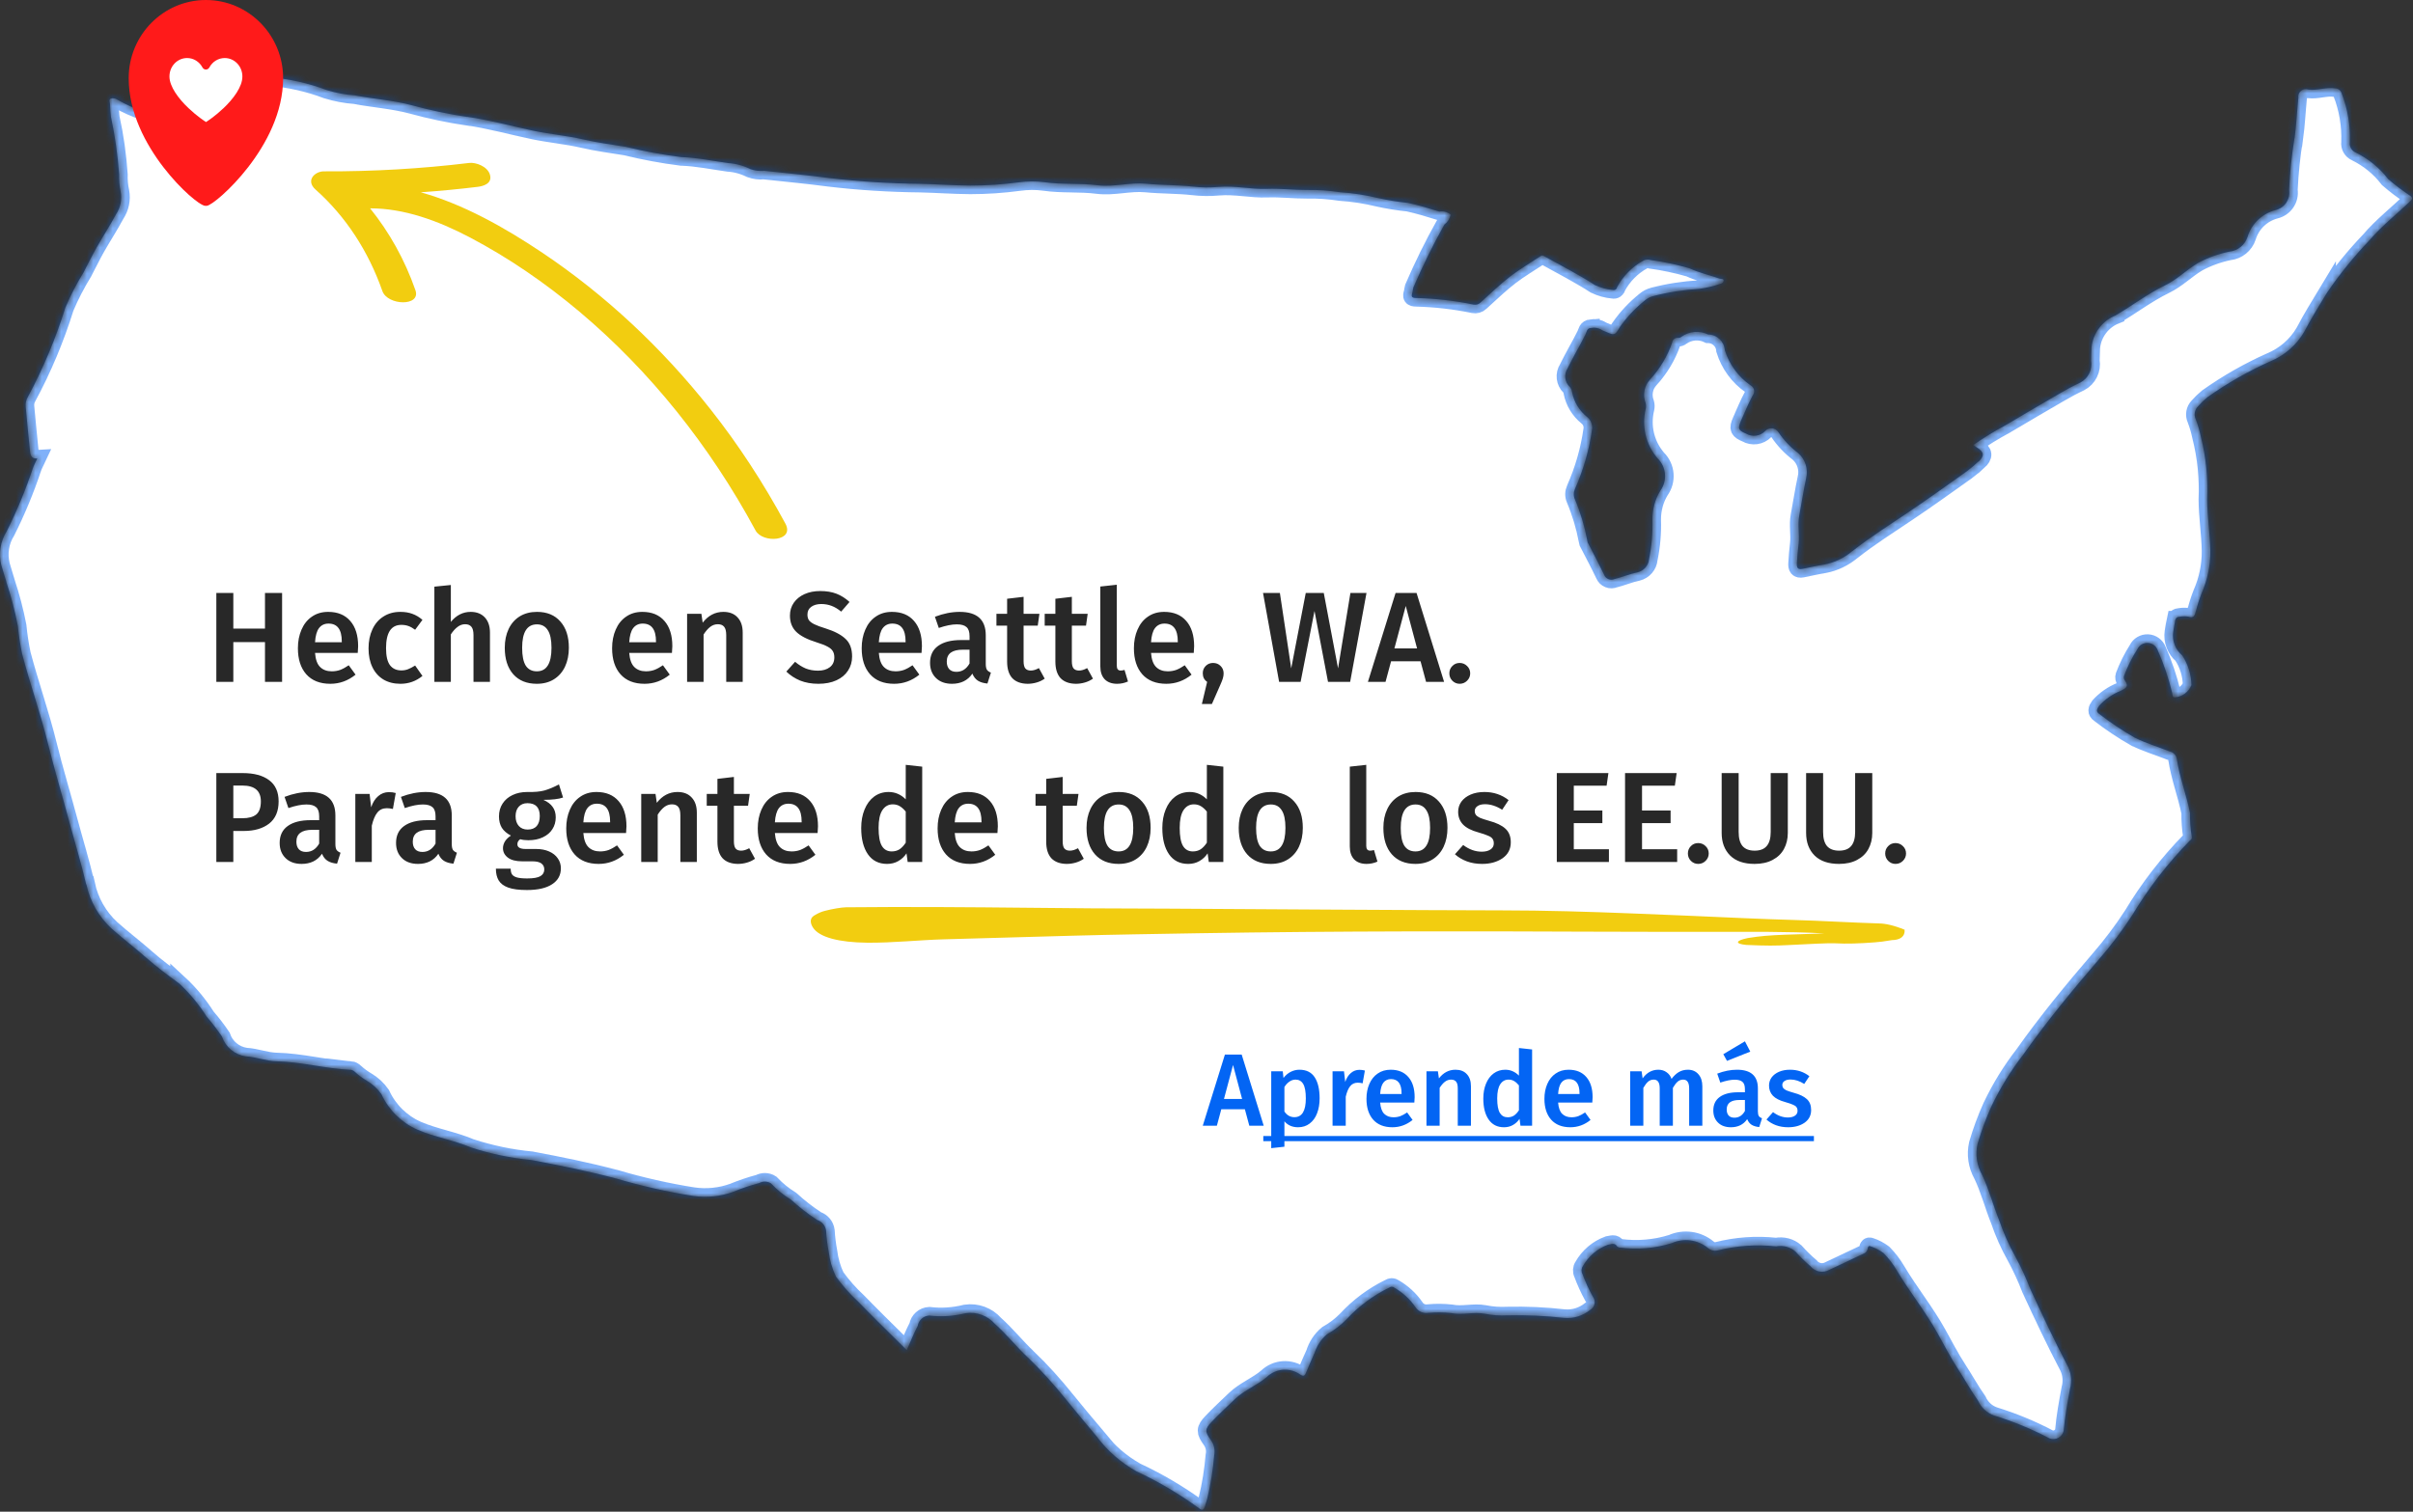 <svg width="375" height="235" viewBox="0 0 375 235" fill="none" xmlns="http://www.w3.org/2000/svg">
<rect x="0" y="0" width="375" height="235" fill="#333333" stroke="none"/>
<mask id="path-1-inside-1_2001_33" fill="white">
<path d="M371.144 27.841C369.802 26.083 368.061 24.677 366.08 23.703C365.456 23.431 365.089 22.776 365.185 22.105C365.281 19.517 364.849 16.929 363.907 14.5C363.779 14.053 363.379 13.749 362.916 13.733C361.494 13.51 360.12 14.117 358.762 13.925H358.746C358.363 13.781 357.916 13.845 357.596 14.117C357.277 14.373 357.117 14.788 357.181 15.203C356.973 17.312 356.877 19.421 356.59 21.53H356.574C356.142 24.182 355.871 26.851 355.743 29.534C355.966 30.988 355.024 32.346 353.602 32.666C351.541 33.225 349.911 34.775 349.288 36.819C348.873 38.082 347.77 38.992 346.444 39.12C344.751 39.472 343.137 40.047 341.619 40.862C339.83 41.916 338.36 43.45 336.459 44.361C333.759 45.67 331.378 47.508 328.806 49.01V49.026C326.713 49.856 325.259 51.789 325.036 54.026C325.02 54.697 324.972 55.368 324.972 56.055C325.212 57.429 324.541 58.819 323.294 59.474C322.256 59.954 321.249 60.497 320.259 61.072C317.367 62.75 314.491 64.427 311.615 66.137C309.922 67.047 308.26 68.07 306.679 69.172C306.934 69.348 307.094 69.492 307.286 69.604C308.356 70.275 308.42 70.914 307.478 71.76L307.462 71.745C306.886 72.288 306.279 72.799 305.64 73.278C302.557 75.467 299.505 77.672 296.374 79.765C293.514 81.682 290.606 83.535 287.891 85.66H287.875C286.628 86.73 285.111 87.465 283.481 87.769C282.347 87.945 281.228 88.216 280.094 88.44C279.375 88.584 279.215 88.216 279.247 87.593C279.295 86.555 279.407 85.516 279.519 84.494C279.679 83.056 279.343 81.618 279.615 80.18C279.982 78.247 280.27 76.297 280.685 74.364C281.037 72.926 280.573 71.425 279.471 70.45C278.273 69.539 277.218 68.437 276.372 67.175C276.148 66.839 275.78 66.616 275.381 66.584C274.982 66.552 274.582 66.712 274.311 67.015C273.544 67.814 272.313 67.974 271.355 67.415C270.173 66.903 270.029 66.664 270.54 65.465C271.131 64.107 271.706 62.749 272.393 61.455L272.409 61.439C272.585 61.2 272.649 60.896 272.585 60.593C272.521 60.305 272.329 60.049 272.058 59.906C270.141 58.579 268.735 56.646 268.048 54.426C267.952 53.068 266.817 52.013 265.459 51.997C264.101 51.342 262.504 51.486 261.29 52.365C261.146 52.493 260.97 52.541 260.794 52.525C260.331 52.461 259.916 52.796 259.868 53.259C259.133 55.368 257.983 57.301 256.465 58.963C255.522 59.953 255.251 61.407 255.746 62.669C255.826 62.957 255.826 63.245 255.762 63.532C255.091 66.264 255.778 69.14 257.615 71.265C258.973 72.607 259.149 74.732 258.03 76.282C257.2 77.64 256.784 79.205 256.8 80.803C256.864 82.848 256.688 84.893 256.273 86.906C256.193 87.897 255.474 88.728 254.5 88.967C253.27 89.223 252.119 89.718 250.905 90.022C250.617 90.15 250.282 90.165 249.978 90.038C249.675 89.926 249.435 89.686 249.307 89.383C248.492 87.673 247.598 85.996 246.735 84.318C246.703 84.206 246.687 84.11 246.671 83.998C246.256 81.81 245.617 79.669 244.754 77.624C244.514 77.097 244.53 76.505 244.77 75.994C246.064 73.07 246.959 69.987 247.406 66.823C247.534 66.057 247.246 65.306 246.655 64.826C245.425 63.836 244.594 62.462 244.307 60.928C244.275 60.641 244.147 60.369 243.955 60.145C243.156 59.394 243.013 58.18 243.62 57.254C244.482 55.48 245.505 53.787 246.384 52.013C246.607 51.55 246.591 51.023 247.278 50.975V50.991C247.837 50.863 248.445 50.975 248.924 51.294C249.116 51.39 249.307 51.486 249.515 51.55C250.905 52.173 250.953 52.157 251.704 50.911V50.895C252.79 49.329 254.116 47.923 255.602 46.725C255.985 46.39 256.449 46.15 256.944 46.022C259.277 45.415 261.673 45.048 264.102 44.904C265.204 44.744 266.29 44.489 267.345 44.121C267.616 44.089 267.824 43.897 267.872 43.642C267.872 43.258 267.489 43.386 267.281 43.322C265.699 42.779 264.038 42.396 262.52 41.693C260.555 41.133 258.558 40.702 256.545 40.431C256.161 40.287 255.746 40.319 255.378 40.526C253.653 41.469 252.231 42.907 251.304 44.648C251.272 44.952 250.969 45.16 250.665 45.08C249.691 45 248.748 44.728 247.869 44.313C245.329 42.667 242.597 41.293 239.945 39.807L239.929 39.791C239.769 39.695 239.578 39.695 239.434 39.807C237.852 40.862 236.207 41.82 234.705 42.971C233.091 44.217 231.605 45.655 230.088 47.029C229.8 47.316 229.385 47.428 228.985 47.348C226.062 46.741 223.09 46.406 220.102 46.326C219.367 46.326 219.287 46.086 219.495 45.495C219.527 45.223 219.591 44.936 219.655 44.664C221.093 41.341 222.69 38.082 224.464 34.918C224.975 34.535 225.327 33.976 225.439 33.353C224.943 32.953 224.304 32.778 223.681 32.889C222.083 32.394 220.47 31.899 218.84 31.547C217.274 31.388 215.725 31.132 214.191 30.797C212.258 30.333 210.277 30.014 208.264 29.886C206.586 29.63 204.877 29.502 203.167 29.534C201.074 29.55 198.982 29.279 196.905 29.359C194.38 29.454 191.904 28.831 189.38 29.055C188.054 29.183 186.712 29.167 185.402 29.007C182.957 28.736 180.513 28.799 178.068 28.56C175.56 28.32 173.1 29.119 170.559 28.799C167.828 28.448 165.031 28.72 162.268 28.32C160.974 28.144 159.68 28.16 158.402 28.336C155.877 28.672 153.337 28.847 150.797 28.847C148.224 28.831 145.636 28.64 143.048 28.576C138.319 28.528 133.59 28.24 128.877 27.681C125.49 27.234 122.103 26.914 118.7 26.547L118.716 26.563C117.997 26.611 117.294 26.531 116.623 26.291C115.537 25.748 114.354 25.428 113.14 25.349C110.728 25.013 108.331 24.502 105.871 24.422H105.855C102.963 24.054 100.087 23.527 97.243 22.824C95.023 22.473 92.77 22.169 90.565 21.658C88.057 21.083 85.453 20.859 82.928 20.332C79.478 19.613 76.106 18.654 72.608 18.159L72.592 18.175C69.732 17.744 66.888 17.152 64.092 16.386C61.217 15.603 58.181 15.395 55.241 14.852V14.836C53.739 14.74 52.237 14.453 50.784 14.005C47.956 12.935 44.984 12.264 41.981 12.024C38.834 11.657 35.686 11.417 32.539 11.065C30.941 10.89 30.718 10.97 30.286 12.567C29.855 14.197 29.28 15.794 28.72 17.392C28.513 17.967 28.033 18.702 27.602 18.526C25.972 17.887 24.215 17.951 22.569 17.424H22.553C21.052 16.929 19.598 16.274 18.224 15.491C17.936 15.283 17.569 15.219 17.217 15.315C16.85 15.491 17.089 15.906 17.105 16.21C17.121 16.897 17.169 17.584 17.249 18.271H17.265C17.888 21.195 18.304 24.134 18.511 27.106C18.479 28.001 18.559 28.895 18.751 29.774C18.991 31.004 18.719 32.298 18.016 33.337C17.089 35.078 16.003 36.74 15.028 38.45C14.309 39.728 13.67 41.038 12.983 42.348C11.913 44.105 10.954 45.926 10.155 47.828C8.654 52.636 6.705 57.302 4.308 61.743C4.052 62.19 3.941 62.702 3.988 63.197C4.18 65.402 4.42 67.59 4.628 69.795C4.707 70.546 4.707 71.345 5.794 71.281C5.538 71.824 5.283 72.287 5.107 72.783C3.988 76.154 2.63 79.429 1.033 82.608C0.058 84.158 -0.245 86.059 0.202 87.848C0.442 88.711 0.729 89.574 0.985 90.436H0.969C1.72 92.673 2.327 94.974 2.774 97.291C2.918 98.76 3.142 100.23 3.445 101.684C4.691 106.397 6.321 110.982 7.487 115.712C8.462 119.674 9.66 123.604 10.715 127.55C11.609 130.873 12.616 134.148 13.399 137.503H13.431C13.99 140.124 15.348 142.504 17.313 144.326C19.086 145.923 21.003 147.345 22.777 148.927C24.374 150.333 26.084 151.595 27.794 152.857V152.841C29.455 154.375 30.909 156.132 32.123 158.049C32.97 159.024 33.769 160.062 34.488 161.133C35.047 162.762 36.469 163.961 38.194 164.216C39.792 164.296 41.358 164.951 42.94 164.983C46.838 165.063 50.592 166.133 54.475 166.309L54.459 166.293C54.746 166.325 55.018 166.469 55.209 166.677C55.769 167.188 56.376 167.635 57.031 168.019C57.925 168.546 58.692 169.265 59.283 170.112C60.418 172.572 62.415 174.537 64.891 175.624C67.591 176.79 70.499 177.221 73.199 178.388H73.215C76.266 179.378 79.414 180.033 82.609 180.337C87.003 181.168 91.396 182.046 95.71 183.197H95.726C99.672 184.363 103.698 185.274 107.756 185.913C109.833 186.216 111.942 185.992 113.907 185.29C115.233 184.746 116.591 184.283 117.981 183.916C118.556 183.596 119.259 183.612 119.818 183.963C120.745 184.938 121.784 185.801 122.918 186.488C124.196 187.654 125.554 188.709 126.992 189.651C127.743 189.891 128.286 190.546 128.382 191.313C128.446 192.399 128.574 193.47 128.781 194.54C128.941 195.882 129.324 197.208 129.9 198.438C130.906 199.828 132.056 201.138 133.319 202.305C134.357 203.391 135.443 204.445 136.498 205.516C137.936 206.938 139.374 208.36 140.923 209.893C141.514 208.551 141.994 207.305 142.617 206.123C142.761 205.228 143.511 204.557 144.406 204.509C146.307 204.733 148.225 204.605 150.062 204.142C151.787 203.886 153.497 204.525 154.647 205.835C156.436 207.433 157.938 209.334 159.696 210.996V210.98C161.837 213.057 163.834 215.261 165.703 217.594C167.317 219.559 168.93 221.54 170.576 223.473H170.56C172.19 225.614 174.251 227.404 176.615 228.73C180.05 230.328 183.309 232.261 186.377 234.498C186.888 234.897 187.08 234.657 187.24 234.226C187.383 233.827 187.463 233.395 187.607 232.996V233.012C188.15 230.791 188.502 228.522 188.694 226.254C188.869 225.391 188.662 224.512 188.134 223.809C187.256 222.563 187.208 222.196 188.278 221.061C189.444 219.831 190.691 218.681 191.921 217.499C193.391 216.093 195.34 215.374 196.873 214.064C198.295 212.69 200.516 212.546 202.113 213.712C202.641 214.048 202.8 213.808 202.976 213.377C203.392 212.386 203.807 211.38 204.254 210.405H204.27C204.622 209.239 205.309 208.184 206.251 207.402C207.338 206.794 208.344 206.028 209.207 205.149C211.108 203.088 213.377 201.394 215.901 200.164C216.141 199.988 216.444 199.988 216.668 200.164C217.978 200.915 219.112 201.953 219.959 203.183C220.391 203.87 221.189 204.222 221.988 204.094C223.17 203.982 224.353 203.998 225.535 204.126C227.245 204.478 228.986 203.902 230.711 204.222C231.878 204.462 233.076 204.542 234.274 204.478C237.214 204.414 240.169 204.542 243.109 204.877C244.563 205.005 246.017 204.541 247.151 203.615C247.503 203.407 247.743 203.072 247.806 202.672C247.886 202.289 247.774 201.873 247.535 201.57C246.912 200.436 246.369 199.253 245.921 198.039C245.714 197.64 245.745 197.176 246.001 196.809C246.864 195.291 248.238 194.109 249.883 193.502C250.427 193.438 250.922 193.118 251.321 193.773C251.465 193.885 251.625 193.949 251.801 193.949C254.501 194.285 257.233 194.061 259.821 193.246C261.69 192.415 263.879 192.719 265.46 194.029C265.828 194.365 266.339 194.508 266.834 194.412C269.822 193.646 272.937 193.422 276.021 193.757C277.091 193.55 278.21 193.837 279.025 194.556C279.759 195.371 280.526 196.138 281.357 196.841C282.076 197.72 283.306 197.959 284.297 197.4C286.086 196.569 287.86 195.722 289.649 194.876V194.892C289.984 194.748 290.224 194.428 290.256 194.061C290.288 193.821 290.432 193.63 290.687 193.741C291.422 193.981 292.109 194.348 292.732 194.812C293.531 195.627 294.234 196.553 294.809 197.544C296.791 200.867 299.235 203.887 301.12 207.274C302.159 209.127 303.117 211.028 304.3 212.833C305.354 214.447 306.281 216.157 307.399 217.738C307.878 218.809 308.773 219.639 309.875 220.039C312.863 220.965 315.755 222.148 318.503 223.602C318.95 223.777 319.461 223.745 319.877 223.522C320.308 223.282 320.612 222.883 320.708 222.419C320.899 220.231 321.299 218.058 321.698 215.901C322.002 214.782 321.906 213.6 321.427 212.546C319.334 208.567 317.432 204.51 315.547 200.436C314.876 198.694 314.093 196.985 313.199 195.339C312.208 193.582 311.377 191.712 310.722 189.795C309.764 187.43 309.141 184.954 308.022 182.622C307.207 181.168 306.952 179.474 307.319 177.844C307.91 175.831 308.629 173.866 309.492 171.965C310.85 169.121 312.496 166.437 314.429 163.945C318.087 158.769 322.113 153.88 326.235 149.087C328.105 146.93 329.83 144.645 331.38 142.249C333.904 138.047 336.924 134.148 340.358 130.634C340.566 130.538 340.662 130.314 340.614 130.091C340.422 128.845 340.327 127.582 340.342 126.336C339.767 123.508 338.713 120.792 338.281 117.917C338.17 117.357 337.738 116.926 337.195 116.814C335.39 116.111 333.536 115.552 331.795 114.689H331.779C329.846 113.587 327.993 112.341 326.235 110.983C325.74 110.647 325.82 110.264 326.219 109.721C327.146 108.698 328.296 107.899 329.59 107.388C330.309 107.005 330.916 106.781 330.261 105.838C330.069 105.615 330.006 105.311 330.101 105.039C330.645 103.602 331.332 102.228 332.162 100.918C332.45 100.295 333.105 99.911 333.792 99.943C334.479 99.975 335.086 100.422 335.326 101.077C336.268 103.202 337.019 105.423 337.563 107.692C337.642 107.963 337.547 108.411 337.978 108.411C339.128 108.331 340.135 107.58 340.566 106.509C340.534 104.864 340.039 103.25 339.128 101.876C338.058 100.982 337.531 99.592 337.738 98.218C337.85 97.579 337.93 96.939 338.074 96.3H338.09C338.154 96.045 338.393 95.869 338.665 95.885C339.128 95.789 339.592 95.789 340.055 95.853C340.95 96.157 341.093 95.677 341.253 94.99L341.269 94.974C341.493 94.048 341.796 93.121 342.148 92.226C343.058 90.15 343.522 87.913 343.506 85.644C343.458 82.976 343.026 80.324 343.011 77.656C343.154 74.365 342.835 71.073 342.02 67.862C341.828 66.952 341.573 66.057 341.237 65.194C340.918 64.507 341.061 63.692 341.589 63.165C342.036 62.654 342.531 62.175 343.058 61.743C346.126 59.571 349.401 57.701 352.836 56.167C355.041 55.257 356.894 53.643 358.092 51.582C359.179 49.473 360.457 47.46 361.687 45.415V45.431C363.636 42.571 365.825 39.871 368.222 37.363C370.139 35.11 372.488 33.289 374.596 31.244C374.916 30.94 374.98 30.812 374.58 30.429V30.445C373.382 29.646 372.231 28.784 371.144 27.841Z"/>
</mask>
<path d="M371.144 27.841C369.802 26.083 368.061 24.677 366.08 23.703C365.456 23.431 365.089 22.776 365.185 22.105C365.281 19.517 364.849 16.929 363.907 14.5C363.779 14.053 363.379 13.749 362.916 13.733C361.494 13.51 360.12 14.117 358.762 13.925H358.746C358.363 13.781 357.916 13.845 357.596 14.117C357.277 14.373 357.117 14.788 357.181 15.203C356.973 17.312 356.877 19.421 356.59 21.53H356.574C356.142 24.182 355.871 26.851 355.743 29.534C355.966 30.988 355.024 32.346 353.602 32.666C351.541 33.225 349.911 34.775 349.288 36.819C348.873 38.082 347.77 38.992 346.444 39.12C344.751 39.472 343.137 40.047 341.619 40.862C339.83 41.916 338.36 43.45 336.459 44.361C333.759 45.67 331.378 47.508 328.806 49.01V49.026C326.713 49.856 325.259 51.789 325.036 54.026C325.02 54.697 324.972 55.368 324.972 56.055C325.212 57.429 324.541 58.819 323.294 59.474C322.256 59.954 321.249 60.497 320.259 61.072C317.367 62.75 314.491 64.427 311.615 66.137C309.922 67.047 308.26 68.07 306.679 69.172C306.934 69.348 307.094 69.492 307.286 69.604C308.356 70.275 308.42 70.914 307.478 71.76L307.462 71.745C306.886 72.288 306.279 72.799 305.64 73.278C302.557 75.467 299.505 77.672 296.374 79.765C293.514 81.682 290.606 83.535 287.891 85.66H287.875C286.628 86.73 285.111 87.465 283.481 87.769C282.347 87.945 281.228 88.216 280.094 88.44C279.375 88.584 279.215 88.216 279.247 87.593C279.295 86.555 279.407 85.516 279.519 84.494C279.679 83.056 279.343 81.618 279.615 80.18C279.982 78.247 280.27 76.297 280.685 74.364C281.037 72.926 280.573 71.425 279.471 70.45C278.273 69.539 277.218 68.437 276.372 67.175C276.148 66.839 275.78 66.616 275.381 66.584C274.982 66.552 274.582 66.712 274.311 67.015C273.544 67.814 272.313 67.974 271.355 67.415C270.173 66.903 270.029 66.664 270.54 65.465C271.131 64.107 271.706 62.749 272.393 61.455L272.409 61.439C272.585 61.2 272.649 60.896 272.585 60.593C272.521 60.305 272.329 60.049 272.058 59.906C270.141 58.579 268.735 56.646 268.048 54.426C267.952 53.068 266.817 52.013 265.459 51.997C264.101 51.342 262.504 51.486 261.29 52.365C261.146 52.493 260.97 52.541 260.794 52.525C260.331 52.461 259.916 52.796 259.868 53.259C259.133 55.368 257.983 57.301 256.465 58.963C255.522 59.953 255.251 61.407 255.746 62.669C255.826 62.957 255.826 63.245 255.762 63.532C255.091 66.264 255.778 69.14 257.615 71.265C258.973 72.607 259.149 74.732 258.03 76.282C257.2 77.64 256.784 79.205 256.8 80.803C256.864 82.848 256.688 84.893 256.273 86.906C256.193 87.897 255.474 88.728 254.5 88.967C253.27 89.223 252.119 89.718 250.905 90.022C250.617 90.15 250.282 90.165 249.978 90.038C249.675 89.926 249.435 89.686 249.307 89.383C248.492 87.673 247.598 85.996 246.735 84.318C246.703 84.206 246.687 84.11 246.671 83.998C246.256 81.81 245.617 79.669 244.754 77.624C244.514 77.097 244.53 76.505 244.77 75.994C246.064 73.07 246.959 69.987 247.406 66.823C247.534 66.057 247.246 65.306 246.655 64.826C245.425 63.836 244.594 62.462 244.307 60.928C244.275 60.641 244.147 60.369 243.955 60.145C243.156 59.394 243.013 58.18 243.62 57.254C244.482 55.48 245.505 53.787 246.384 52.013C246.607 51.55 246.591 51.023 247.278 50.975V50.991C247.837 50.863 248.445 50.975 248.924 51.294C249.116 51.39 249.307 51.486 249.515 51.55C250.905 52.173 250.953 52.157 251.704 50.911V50.895C252.79 49.329 254.116 47.923 255.602 46.725C255.985 46.39 256.449 46.15 256.944 46.022C259.277 45.415 261.673 45.048 264.102 44.904C265.204 44.744 266.29 44.489 267.345 44.121C267.616 44.089 267.824 43.897 267.872 43.642C267.872 43.258 267.489 43.386 267.281 43.322C265.699 42.779 264.038 42.396 262.52 41.693C260.555 41.133 258.558 40.702 256.545 40.431C256.161 40.287 255.746 40.319 255.378 40.526C253.653 41.469 252.231 42.907 251.304 44.648C251.272 44.952 250.969 45.16 250.665 45.08C249.691 45 248.748 44.728 247.869 44.313C245.329 42.667 242.597 41.293 239.945 39.807L239.929 39.791C239.769 39.695 239.578 39.695 239.434 39.807C237.852 40.862 236.207 41.82 234.705 42.971C233.091 44.217 231.605 45.655 230.088 47.029C229.8 47.316 229.385 47.428 228.985 47.348C226.062 46.741 223.09 46.406 220.102 46.326C219.367 46.326 219.287 46.086 219.495 45.495C219.527 45.223 219.591 44.936 219.655 44.664C221.093 41.341 222.69 38.082 224.464 34.918C224.975 34.535 225.327 33.976 225.439 33.353C224.943 32.953 224.304 32.778 223.681 32.889C222.083 32.394 220.47 31.899 218.84 31.547C217.274 31.388 215.725 31.132 214.191 30.797C212.258 30.333 210.277 30.014 208.264 29.886C206.586 29.63 204.877 29.502 203.167 29.534C201.074 29.55 198.982 29.279 196.905 29.359C194.38 29.454 191.904 28.831 189.38 29.055C188.054 29.183 186.712 29.167 185.402 29.007C182.957 28.736 180.513 28.799 178.068 28.56C175.56 28.32 173.1 29.119 170.559 28.799C167.828 28.448 165.031 28.72 162.268 28.32C160.974 28.144 159.68 28.16 158.402 28.336C155.877 28.672 153.337 28.847 150.797 28.847C148.224 28.831 145.636 28.64 143.048 28.576C138.319 28.528 133.59 28.24 128.877 27.681C125.49 27.234 122.103 26.914 118.7 26.547L118.716 26.563C117.997 26.611 117.294 26.531 116.623 26.291C115.537 25.748 114.354 25.428 113.14 25.349C110.728 25.013 108.331 24.502 105.871 24.422H105.855C102.963 24.054 100.087 23.527 97.243 22.824C95.023 22.473 92.77 22.169 90.565 21.658C88.057 21.083 85.453 20.859 82.928 20.332C79.478 19.613 76.106 18.654 72.608 18.159L72.592 18.175C69.732 17.744 66.888 17.152 64.092 16.386C61.217 15.603 58.181 15.395 55.241 14.852V14.836C53.739 14.74 52.237 14.453 50.784 14.005C47.956 12.935 44.984 12.264 41.981 12.024C38.834 11.657 35.686 11.417 32.539 11.065C30.941 10.89 30.718 10.97 30.286 12.567C29.855 14.197 29.28 15.794 28.72 17.392C28.513 17.967 28.033 18.702 27.602 18.526C25.972 17.887 24.215 17.951 22.569 17.424H22.553C21.052 16.929 19.598 16.274 18.224 15.491C17.936 15.283 17.569 15.219 17.217 15.315C16.85 15.491 17.089 15.906 17.105 16.21C17.121 16.897 17.169 17.584 17.249 18.271H17.265C17.888 21.195 18.304 24.134 18.511 27.106C18.479 28.001 18.559 28.895 18.751 29.774C18.991 31.004 18.719 32.298 18.016 33.337C17.089 35.078 16.003 36.74 15.028 38.45C14.309 39.728 13.67 41.038 12.983 42.348C11.913 44.105 10.954 45.926 10.155 47.828C8.654 52.636 6.705 57.302 4.308 61.743C4.052 62.19 3.941 62.702 3.988 63.197C4.18 65.402 4.42 67.59 4.628 69.795C4.707 70.546 4.707 71.345 5.794 71.281C5.538 71.824 5.283 72.287 5.107 72.783C3.988 76.154 2.63 79.429 1.033 82.608C0.058 84.158 -0.245 86.059 0.202 87.848C0.442 88.711 0.729 89.574 0.985 90.436H0.969C1.72 92.673 2.327 94.974 2.774 97.291C2.918 98.76 3.142 100.23 3.445 101.684C4.691 106.397 6.321 110.982 7.487 115.712C8.462 119.674 9.66 123.604 10.715 127.55C11.609 130.873 12.616 134.148 13.399 137.503H13.431C13.99 140.124 15.348 142.504 17.313 144.326C19.086 145.923 21.003 147.345 22.777 148.927C24.374 150.333 26.084 151.595 27.794 152.857V152.841C29.455 154.375 30.909 156.132 32.123 158.049C32.97 159.024 33.769 160.062 34.488 161.133C35.047 162.762 36.469 163.961 38.194 164.216C39.792 164.296 41.358 164.951 42.94 164.983C46.838 165.063 50.592 166.133 54.475 166.309L54.459 166.293C54.746 166.325 55.018 166.469 55.209 166.677C55.769 167.188 56.376 167.635 57.031 168.019C57.925 168.546 58.692 169.265 59.283 170.112C60.418 172.572 62.415 174.537 64.891 175.624C67.591 176.79 70.499 177.221 73.199 178.388H73.215C76.266 179.378 79.414 180.033 82.609 180.337C87.003 181.168 91.396 182.046 95.71 183.197H95.726C99.672 184.363 103.698 185.274 107.756 185.913C109.833 186.216 111.942 185.992 113.907 185.29C115.233 184.746 116.591 184.283 117.981 183.916C118.556 183.596 119.259 183.612 119.818 183.963C120.745 184.938 121.784 185.801 122.918 186.488C124.196 187.654 125.554 188.709 126.992 189.651C127.743 189.891 128.286 190.546 128.382 191.313C128.446 192.399 128.574 193.47 128.781 194.54C128.941 195.882 129.324 197.208 129.9 198.438C130.906 199.828 132.056 201.138 133.319 202.305C134.357 203.391 135.443 204.445 136.498 205.516C137.936 206.938 139.374 208.36 140.923 209.893C141.514 208.551 141.994 207.305 142.617 206.123C142.761 205.228 143.511 204.557 144.406 204.509C146.307 204.733 148.225 204.605 150.062 204.142C151.787 203.886 153.497 204.525 154.647 205.835C156.436 207.433 157.938 209.334 159.696 210.996V210.98C161.837 213.057 163.834 215.261 165.703 217.594C167.317 219.559 168.93 221.54 170.576 223.473H170.56C172.19 225.614 174.251 227.404 176.615 228.73C180.05 230.328 183.309 232.261 186.377 234.498C186.888 234.897 187.08 234.657 187.24 234.226C187.383 233.827 187.463 233.395 187.607 232.996V233.012C188.15 230.791 188.502 228.522 188.694 226.254C188.869 225.391 188.662 224.512 188.134 223.809C187.256 222.563 187.208 222.196 188.278 221.061C189.444 219.831 190.691 218.681 191.921 217.499C193.391 216.093 195.34 215.374 196.873 214.064C198.295 212.69 200.516 212.546 202.113 213.712C202.641 214.048 202.8 213.808 202.976 213.377C203.392 212.386 203.807 211.38 204.254 210.405H204.27C204.622 209.239 205.309 208.184 206.251 207.402C207.338 206.794 208.344 206.028 209.207 205.149C211.108 203.088 213.377 201.394 215.901 200.164C216.141 199.988 216.444 199.988 216.668 200.164C217.978 200.915 219.112 201.953 219.959 203.183C220.391 203.87 221.189 204.222 221.988 204.094C223.17 203.982 224.353 203.998 225.535 204.126C227.245 204.478 228.986 203.902 230.711 204.222C231.878 204.462 233.076 204.542 234.274 204.478C237.214 204.414 240.169 204.542 243.109 204.877C244.563 205.005 246.017 204.541 247.151 203.615C247.503 203.407 247.743 203.072 247.806 202.672C247.886 202.289 247.774 201.873 247.535 201.57C246.912 200.436 246.369 199.253 245.921 198.039C245.714 197.64 245.745 197.176 246.001 196.809C246.864 195.291 248.238 194.109 249.883 193.502C250.427 193.438 250.922 193.118 251.321 193.773C251.465 193.885 251.625 193.949 251.801 193.949C254.501 194.285 257.233 194.061 259.821 193.246C261.69 192.415 263.879 192.719 265.46 194.029C265.828 194.365 266.339 194.508 266.834 194.412C269.822 193.646 272.937 193.422 276.021 193.757C277.091 193.55 278.21 193.837 279.025 194.556C279.759 195.371 280.526 196.138 281.357 196.841C282.076 197.72 283.306 197.959 284.297 197.4C286.086 196.569 287.86 195.722 289.649 194.876V194.892C289.984 194.748 290.224 194.428 290.256 194.061C290.288 193.821 290.432 193.63 290.687 193.741C291.422 193.981 292.109 194.348 292.732 194.812C293.531 195.627 294.234 196.553 294.809 197.544C296.791 200.867 299.235 203.887 301.12 207.274C302.159 209.127 303.117 211.028 304.3 212.833C305.354 214.447 306.281 216.157 307.399 217.738C307.878 218.809 308.773 219.639 309.875 220.039C312.863 220.965 315.755 222.148 318.503 223.602C318.95 223.777 319.461 223.745 319.877 223.522C320.308 223.282 320.612 222.883 320.708 222.419C320.899 220.231 321.299 218.058 321.698 215.901C322.002 214.782 321.906 213.6 321.427 212.546C319.334 208.567 317.432 204.51 315.547 200.436C314.876 198.694 314.093 196.985 313.199 195.339C312.208 193.582 311.377 191.712 310.722 189.795C309.764 187.43 309.141 184.954 308.022 182.622C307.207 181.168 306.952 179.474 307.319 177.844C307.91 175.831 308.629 173.866 309.492 171.965C310.85 169.121 312.496 166.437 314.429 163.945C318.087 158.769 322.113 153.88 326.235 149.087C328.105 146.93 329.83 144.645 331.38 142.249C333.904 138.047 336.924 134.148 340.358 130.634C340.566 130.538 340.662 130.314 340.614 130.091C340.422 128.845 340.327 127.582 340.342 126.336C339.767 123.508 338.713 120.792 338.281 117.917C338.17 117.357 337.738 116.926 337.195 116.814C335.39 116.111 333.536 115.552 331.795 114.689H331.779C329.846 113.587 327.993 112.341 326.235 110.983C325.74 110.647 325.82 110.264 326.219 109.721C327.146 108.698 328.296 107.899 329.59 107.388C330.309 107.005 330.916 106.781 330.261 105.838C330.069 105.615 330.006 105.311 330.101 105.039C330.645 103.602 331.332 102.228 332.162 100.918C332.45 100.295 333.105 99.911 333.792 99.943C334.479 99.975 335.086 100.422 335.326 101.077C336.268 103.202 337.019 105.423 337.563 107.692C337.642 107.963 337.547 108.411 337.978 108.411C339.128 108.331 340.135 107.58 340.566 106.509C340.534 104.864 340.039 103.25 339.128 101.876C338.058 100.982 337.531 99.592 337.738 98.218C337.85 97.579 337.93 96.939 338.074 96.3H338.09C338.154 96.045 338.393 95.869 338.665 95.885C339.128 95.789 339.592 95.789 340.055 95.853C340.95 96.157 341.093 95.677 341.253 94.99L341.269 94.974C341.493 94.048 341.796 93.121 342.148 92.226C343.058 90.15 343.522 87.913 343.506 85.644C343.458 82.976 343.026 80.324 343.011 77.656C343.154 74.365 342.835 71.073 342.02 67.862C341.828 66.952 341.573 66.057 341.237 65.194C340.918 64.507 341.061 63.692 341.589 63.165C342.036 62.654 342.531 62.175 343.058 61.743C346.126 59.571 349.401 57.701 352.836 56.167C355.041 55.257 356.894 53.643 358.092 51.582C359.179 49.473 360.457 47.46 361.687 45.415V45.431C363.636 42.571 365.825 39.871 368.222 37.363C370.139 35.11 372.488 33.289 374.596 31.244C374.916 30.94 374.98 30.812 374.58 30.429V30.445C373.382 29.646 372.231 28.784 371.144 27.841Z" fill="white" stroke="#0365F4" stroke-opacity="0.5" stroke-width="2.667" mask="url(#path-1-inside-1_2001_33)"/>
<path d="M274.318 145.486C275.269 145.406 276.259 145.354 277.273 145.311C279.409 145.217 281.608 145.197 283.525 145.102C277.694 144.781 271.768 144.872 267.036 144.864C261.438 144.855 254.873 144.872 246.374 144.832C230.157 144.761 208.07 144.718 186.161 145.079C179.682 145.191 173.203 145.285 166.747 145.46C164.322 145.529 161.898 145.598 159.473 145.664C155.224 145.787 150.975 145.911 146.718 146.022C143.116 146.114 138.679 146.587 134.797 146.55C130.376 146.507 127.289 145.707 126.329 144.176C125.971 143.619 125.745 142.802 126.524 142.329C127.312 141.853 127.748 141.718 128.224 141.589C129.378 141.288 130.805 141.053 131.483 141.044C140.839 140.946 151.279 141.03 159.652 141.116C166.224 141.184 172.812 141.248 181.467 141.253C191.844 141.314 222.915 141.517 233.283 141.523C240.16 141.526 247.021 141.735 253.859 142.008C259.551 142.234 265.305 142.472 271.152 142.739C276.813 142.994 280.173 143.011 285.888 143.304C286.777 143.347 287.829 143.39 288.968 143.441C289.911 143.476 291.135 143.533 292.063 143.556C292.991 143.573 294.269 143.829 295.992 144.531C296.086 145.581 295.299 146.129 294.028 146.146C292.874 146.352 291.946 146.455 291.346 146.493C289.038 146.679 286.878 146.739 285.249 146.645C284.149 146.582 280.867 146.774 277.998 146.914C275.877 147.023 274.669 147.041 271.379 146.894C269.648 146.728 269.601 146.24 271.62 145.827C272.517 145.678 273.546 145.549 274.318 145.486Z" fill="#F2CD10"/>
<path d="M41.18 106V99.82H36.26V106H33.62V92.18H36.26V97.72H41.18V92.18H43.84V106H41.18ZM55.657 100.46C55.657 100.593 55.638 100.94 55.597 101.5H48.958C49.038 102.527 49.304 103.26 49.758 103.7C50.211 104.14 50.811 104.36 51.557 104.36C52.024 104.36 52.464 104.287 52.877 104.14C53.291 103.98 53.731 103.74 54.197 103.42L55.258 104.88C54.084 105.827 52.778 106.3 51.337 106.3C49.724 106.3 48.477 105.807 47.597 104.82C46.731 103.833 46.297 102.487 46.297 100.78C46.297 99.7 46.484 98.733 46.858 97.88C47.231 97.013 47.771 96.34 48.477 95.86C49.184 95.367 50.024 95.12 50.998 95.12C52.477 95.12 53.624 95.593 54.438 96.54C55.251 97.473 55.657 98.78 55.657 100.46ZM53.117 99.72C53.117 97.867 52.431 96.94 51.057 96.94C50.431 96.94 49.938 97.173 49.578 97.64C49.231 98.093 49.024 98.827 48.958 99.84H53.117V99.72ZM62.214 95.12C62.907 95.12 63.527 95.22 64.074 95.42C64.634 95.62 65.161 95.933 65.654 96.36L64.514 97.9C64.154 97.633 63.807 97.44 63.474 97.32C63.141 97.2 62.774 97.14 62.374 97.14C60.787 97.14 59.994 98.347 59.994 100.76C59.994 101.987 60.201 102.873 60.614 103.42C61.027 103.953 61.614 104.22 62.374 104.22C62.747 104.22 63.087 104.16 63.394 104.04C63.714 103.92 64.087 103.727 64.514 103.46L65.654 105.08C64.654 105.893 63.514 106.3 62.234 106.3C61.221 106.3 60.341 106.08 59.594 105.64C58.847 105.187 58.274 104.547 57.874 103.72C57.474 102.893 57.274 101.92 57.274 100.8C57.274 99.68 57.474 98.693 57.874 97.84C58.274 96.973 58.847 96.307 59.594 95.84C60.341 95.36 61.214 95.12 62.214 95.12ZM73.145 95.12C74.078 95.12 74.811 95.407 75.345 95.98C75.878 96.553 76.145 97.34 76.145 98.34V106H73.585V98.74C73.585 98.113 73.472 97.673 73.245 97.42C73.031 97.167 72.712 97.04 72.285 97.04C71.858 97.04 71.465 97.18 71.105 97.46C70.745 97.727 70.398 98.113 70.065 98.62V106H67.505V91.2L70.065 90.94V96.68C70.918 95.64 71.945 95.12 73.145 95.12ZM83.446 95.12C85.006 95.12 86.219 95.62 87.086 96.62C87.966 97.607 88.406 98.967 88.406 100.7C88.406 101.807 88.206 102.787 87.806 103.64C87.406 104.48 86.833 105.133 86.086 105.6C85.339 106.067 84.453 106.3 83.426 106.3C81.866 106.3 80.646 105.807 79.766 104.82C78.886 103.82 78.446 102.447 78.446 100.7C78.446 99.593 78.646 98.62 79.046 97.78C79.446 96.94 80.019 96.287 80.766 95.82C81.526 95.353 82.419 95.12 83.446 95.12ZM83.446 97.06C81.913 97.06 81.146 98.273 81.146 100.7C81.146 101.953 81.333 102.88 81.706 103.48C82.093 104.067 82.666 104.36 83.426 104.36C84.186 104.36 84.753 104.06 85.126 103.46C85.513 102.86 85.706 101.94 85.706 100.7C85.706 99.46 85.513 98.547 85.126 97.96C84.753 97.36 84.193 97.06 83.446 97.06ZM104.486 100.46C104.486 100.593 104.466 100.94 104.426 101.5H97.786C97.866 102.527 98.132 103.26 98.586 103.7C99.039 104.14 99.639 104.36 100.386 104.36C100.852 104.36 101.292 104.287 101.706 104.14C102.119 103.98 102.559 103.74 103.026 103.42L104.086 104.88C102.912 105.827 101.606 106.3 100.166 106.3C98.552 106.3 97.306 105.807 96.426 104.82C95.559 103.833 95.126 102.487 95.126 100.78C95.126 99.7 95.312 98.733 95.686 97.88C96.059 97.013 96.599 96.34 97.306 95.86C98.012 95.367 98.852 95.12 99.826 95.12C101.306 95.12 102.452 95.593 103.266 96.54C104.079 97.473 104.486 98.78 104.486 100.46ZM101.946 99.72C101.946 97.867 101.259 96.94 99.886 96.94C99.259 96.94 98.766 97.173 98.406 97.64C98.059 98.093 97.852 98.827 97.786 99.84H101.946V99.72ZM112.422 95.12C113.369 95.12 114.102 95.407 114.622 95.98C115.156 96.54 115.422 97.327 115.422 98.34V106H112.862V98.74C112.862 98.113 112.749 97.673 112.522 97.42C112.309 97.167 111.989 97.04 111.562 97.04C111.122 97.04 110.722 97.18 110.362 97.46C110.016 97.727 109.676 98.12 109.342 98.64V106H106.782V95.42H109.002L109.202 96.8C110.069 95.68 111.142 95.12 112.422 95.12ZM127.463 91.88C128.437 91.88 129.283 92.02 130.003 92.3C130.723 92.58 131.397 93.007 132.023 93.58L130.723 95.08C130.23 94.667 129.73 94.367 129.223 94.18C128.73 93.993 128.197 93.9 127.623 93.9C126.983 93.9 126.463 94.047 126.063 94.34C125.677 94.62 125.483 95.02 125.483 95.54C125.483 95.887 125.557 96.173 125.703 96.4C125.863 96.627 126.143 96.84 126.543 97.04C126.943 97.24 127.537 97.46 128.323 97.7C129.683 98.127 130.703 98.66 131.383 99.3C132.077 99.927 132.423 100.847 132.423 102.06C132.423 102.887 132.21 103.62 131.783 104.26C131.37 104.9 130.77 105.4 129.983 105.76C129.197 106.12 128.263 106.3 127.183 106.3C126.13 106.3 125.183 106.133 124.343 105.8C123.517 105.453 122.803 104.987 122.203 104.4L123.563 102.88C124.097 103.333 124.65 103.68 125.223 103.92C125.797 104.147 126.43 104.26 127.123 104.26C127.883 104.26 128.497 104.08 128.963 103.72C129.43 103.36 129.663 102.853 129.663 102.2C129.663 101.8 129.583 101.473 129.423 101.22C129.263 100.953 128.99 100.72 128.603 100.52C128.217 100.307 127.657 100.087 126.923 99.86C125.457 99.407 124.397 98.86 123.743 98.22C123.09 97.58 122.763 96.74 122.763 95.7C122.763 94.94 122.963 94.273 123.363 93.7C123.763 93.127 124.317 92.68 125.023 92.36C125.743 92.04 126.557 91.88 127.463 91.88ZM143.275 100.46C143.275 100.593 143.255 100.94 143.215 101.5H136.575C136.655 102.527 136.921 103.26 137.375 103.7C137.828 104.14 138.428 104.36 139.175 104.36C139.641 104.36 140.081 104.287 140.495 104.14C140.908 103.98 141.348 103.74 141.815 103.42L142.875 104.88C141.701 105.827 140.395 106.3 138.955 106.3C137.341 106.3 136.095 105.807 135.215 104.82C134.348 103.833 133.915 102.487 133.915 100.78C133.915 99.7 134.101 98.733 134.475 97.88C134.848 97.013 135.388 96.34 136.095 95.86C136.801 95.367 137.641 95.12 138.615 95.12C140.095 95.12 141.241 95.593 142.055 96.54C142.868 97.473 143.275 98.78 143.275 100.46ZM140.735 99.72C140.735 97.867 140.048 96.94 138.675 96.94C138.048 96.94 137.555 97.173 137.195 97.64C136.848 98.093 136.641 98.827 136.575 99.84H140.735V99.72ZM153.196 103.2C153.196 103.613 153.256 103.92 153.376 104.12C153.509 104.307 153.716 104.453 153.996 104.56L153.456 106.26C152.856 106.207 152.363 106.06 151.976 105.82C151.603 105.58 151.316 105.213 151.116 104.72C150.756 105.253 150.303 105.653 149.756 105.92C149.223 106.173 148.623 106.3 147.956 106.3C146.903 106.3 146.069 106 145.456 105.4C144.843 104.8 144.536 104.013 144.536 103.04C144.536 101.893 144.949 101.02 145.776 100.42C146.616 99.807 147.809 99.5 149.356 99.5H150.676V98.9C150.676 98.22 150.516 97.747 150.196 97.48C149.889 97.2 149.389 97.06 148.696 97.06C147.923 97.06 146.989 97.247 145.896 97.62L145.296 95.88C146.616 95.373 147.896 95.12 149.136 95.12C151.843 95.12 153.196 96.333 153.196 98.76V103.2ZM148.636 104.44C149.503 104.44 150.183 104.007 150.676 103.14V101H149.616C147.963 101 147.136 101.613 147.136 102.84C147.136 103.347 147.263 103.74 147.516 104.02C147.769 104.3 148.143 104.44 148.636 104.44ZM162.354 105.5C161.981 105.767 161.561 105.967 161.094 106.1C160.641 106.233 160.174 106.3 159.694 106.3C158.654 106.287 157.861 105.993 157.314 105.42C156.781 104.833 156.514 103.973 156.514 102.84V97.26H154.854V95.42H156.514V93.08L159.074 92.78V95.42H161.534L161.274 97.26H159.074V102.78C159.074 103.3 159.161 103.673 159.334 103.9C159.521 104.127 159.807 104.24 160.194 104.24C160.581 104.24 161.001 104.113 161.454 103.86L162.354 105.5ZM169.854 105.5C169.481 105.767 169.061 105.967 168.594 106.1C168.141 106.233 167.674 106.3 167.194 106.3C166.154 106.287 165.361 105.993 164.814 105.42C164.281 104.833 164.014 103.973 164.014 102.84V97.26H162.354V95.42H164.014V93.08L166.574 92.78V95.42H169.034L168.774 97.26H166.574V102.78C166.574 103.3 166.661 103.673 166.834 103.9C167.021 104.127 167.307 104.24 167.694 104.24C168.081 104.24 168.501 104.113 168.954 103.86L169.854 105.5ZM173.599 106.3C172.785 106.3 172.145 106.067 171.679 105.6C171.225 105.12 170.999 104.447 170.999 103.58V91.18L173.559 90.9V103.5C173.559 103.993 173.759 104.24 174.159 104.24C174.359 104.24 174.559 104.207 174.759 104.14L175.299 105.94C174.765 106.18 174.199 106.3 173.599 106.3ZM185.579 100.46C185.579 100.593 185.559 100.94 185.519 101.5H178.879C178.959 102.527 179.226 103.26 179.679 103.7C180.133 104.14 180.733 104.36 181.479 104.36C181.946 104.36 182.386 104.287 182.799 104.14C183.213 103.98 183.653 103.74 184.119 103.42L185.179 104.88C184.006 105.827 182.699 106.3 181.259 106.3C179.646 106.3 178.399 105.807 177.519 104.82C176.653 103.833 176.219 102.487 176.219 100.78C176.219 99.7 176.406 98.733 176.779 97.88C177.153 97.013 177.693 96.34 178.399 95.86C179.106 95.367 179.946 95.12 180.919 95.12C182.399 95.12 183.546 95.593 184.359 96.54C185.173 97.473 185.579 98.78 185.579 100.46ZM183.039 99.72C183.039 97.867 182.353 96.94 180.979 96.94C180.353 96.94 179.859 97.173 179.499 97.64C179.153 98.093 178.946 98.827 178.879 99.84H183.039V99.72ZM188.521 103.06C188.987 103.06 189.374 103.213 189.681 103.52C190.001 103.827 190.161 104.213 190.161 104.68C190.161 104.933 190.121 105.193 190.041 105.46C189.961 105.727 189.827 106.067 189.641 106.48L188.341 109.44H186.781L187.601 106C187.147 105.693 186.921 105.247 186.921 104.66C186.921 104.207 187.074 103.827 187.381 103.52C187.687 103.213 188.067 103.06 188.521 103.06ZM212.365 92.18L209.825 106H206.385L204.285 94.98L202.125 106H198.785L196.285 92.18H198.905L200.665 103.9L202.925 92.18H205.725L207.945 103.9L209.865 92.18H212.365ZM221.624 106L220.764 102.8H216.184L215.324 106H212.584L216.884 92.18H220.144L224.424 106H221.624ZM216.704 100.8H220.224L218.464 94.2L216.704 100.8ZM226.841 103.06C227.294 103.06 227.681 103.22 228.001 103.54C228.321 103.847 228.481 104.227 228.481 104.68C228.481 105.12 228.321 105.5 228.001 105.82C227.681 106.14 227.294 106.3 226.841 106.3C226.401 106.3 226.021 106.14 225.701 105.82C225.394 105.5 225.241 105.12 225.241 104.68C225.241 104.227 225.394 103.847 225.701 103.54C226.008 103.22 226.388 103.06 226.841 103.06ZM37.7 120.18C39.473 120.18 40.847 120.547 41.82 121.28C42.807 122.013 43.3 123.113 43.3 124.58C43.3 126.113 42.807 127.267 41.82 128.04C40.833 128.8 39.52 129.18 37.88 129.18H36.26V134H33.62V120.18H37.7ZM37.68 127.2C38.627 127.2 39.34 127.007 39.82 126.62C40.3 126.22 40.54 125.54 40.54 124.58C40.54 122.94 39.587 122.12 37.68 122.12H36.26V127.2H37.68ZM52.122 131.2C52.122 131.613 52.182 131.92 52.302 132.12C52.435 132.307 52.642 132.453 52.922 132.56L52.382 134.26C51.782 134.207 51.288 134.06 50.902 133.82C50.528 133.58 50.242 133.213 50.042 132.72C49.682 133.253 49.228 133.653 48.682 133.92C48.148 134.173 47.548 134.3 46.882 134.3C45.828 134.3 44.995 134 44.382 133.4C43.768 132.8 43.462 132.013 43.462 131.04C43.462 129.893 43.875 129.02 44.702 128.42C45.542 127.807 46.735 127.5 48.282 127.5H49.602V126.9C49.602 126.22 49.442 125.747 49.122 125.48C48.815 125.2 48.315 125.06 47.622 125.06C46.848 125.06 45.915 125.247 44.822 125.62L44.222 123.88C45.542 123.373 46.822 123.12 48.062 123.12C50.768 123.12 52.122 124.333 52.122 126.76V131.2ZM47.562 132.44C48.428 132.44 49.108 132.007 49.602 131.14V129H48.542C46.888 129 46.062 129.613 46.062 130.84C46.062 131.347 46.188 131.74 46.442 132.02C46.695 132.3 47.068 132.44 47.562 132.44ZM60.44 123.14C60.826 123.14 61.18 123.187 61.5 123.28L61.06 125.76C60.74 125.68 60.426 125.64 60.12 125.64C59.493 125.64 59 125.867 58.64 126.32C58.28 126.76 57.993 127.44 57.78 128.36V134H55.22V123.42H57.44L57.68 125.5C57.933 124.74 58.3 124.16 58.78 123.76C59.26 123.347 59.813 123.14 60.44 123.14ZM70.208 131.2C70.208 131.613 70.268 131.92 70.388 132.12C70.521 132.307 70.728 132.453 71.008 132.56L70.468 134.26C69.868 134.207 69.374 134.06 68.988 133.82C68.614 133.58 68.328 133.213 68.128 132.72C67.768 133.253 67.314 133.653 66.768 133.92C66.234 134.173 65.634 134.3 64.968 134.3C63.914 134.3 63.081 134 62.468 133.4C61.854 132.8 61.548 132.013 61.548 131.04C61.548 129.893 61.961 129.02 62.788 128.42C63.628 127.807 64.821 127.5 66.368 127.5H67.688V126.9C67.688 126.22 67.528 125.747 67.208 125.48C66.901 125.2 66.401 125.06 65.708 125.06C64.934 125.06 64.001 125.247 62.908 125.62L62.308 123.88C63.628 123.373 64.908 123.12 66.148 123.12C68.854 123.12 70.208 124.333 70.208 126.76V131.2ZM65.648 132.44C66.514 132.44 67.194 132.007 67.688 131.14V129H66.628C64.974 129 64.148 129.613 64.148 130.84C64.148 131.347 64.274 131.74 64.528 132.02C64.781 132.3 65.154 132.44 65.648 132.44ZM87.506 123.98C86.826 124.22 85.806 124.34 84.446 124.34C85.099 124.633 85.579 125 85.886 125.44C86.206 125.867 86.366 126.407 86.366 127.06C86.366 127.753 86.192 128.367 85.846 128.9C85.512 129.433 85.019 129.853 84.366 130.16C83.726 130.467 82.972 130.62 82.106 130.62C81.626 130.62 81.206 130.567 80.846 130.46C80.552 130.66 80.406 130.92 80.406 131.24C80.406 131.733 80.832 131.98 81.686 131.98H83.306C84.079 131.98 84.752 132.107 85.326 132.36C85.912 132.613 86.366 132.973 86.686 133.44C87.006 133.893 87.166 134.407 87.166 134.98C87.166 136.047 86.712 136.873 85.806 137.46C84.899 138.06 83.592 138.36 81.886 138.36C80.659 138.36 79.692 138.233 78.986 137.98C78.292 137.727 77.799 137.36 77.506 136.88C77.212 136.4 77.066 135.787 77.066 135.04H79.366C79.366 135.413 79.432 135.707 79.566 135.92C79.712 136.133 79.966 136.293 80.326 136.4C80.699 136.507 81.232 136.56 81.926 136.56C82.899 136.56 83.586 136.44 83.986 136.2C84.386 135.96 84.586 135.613 84.586 135.16C84.586 134.76 84.432 134.447 84.126 134.22C83.819 134.007 83.372 133.9 82.786 133.9H81.186C80.186 133.9 79.432 133.707 78.926 133.32C78.419 132.933 78.166 132.447 78.166 131.86C78.166 131.487 78.272 131.127 78.486 130.78C78.712 130.433 79.019 130.14 79.406 129.9C78.766 129.567 78.292 129.16 77.986 128.68C77.692 128.187 77.546 127.6 77.546 126.92C77.546 126.16 77.732 125.493 78.106 124.92C78.479 124.347 78.992 123.907 79.646 123.6C80.312 123.28 81.072 123.12 81.926 123.12C83.046 123.147 83.946 123.067 84.626 122.88C85.319 122.68 86.066 122.367 86.866 121.94L87.506 123.98ZM81.966 124.86C81.392 124.86 80.939 125.047 80.606 125.42C80.286 125.78 80.126 126.267 80.126 126.88C80.126 127.52 80.292 128.027 80.626 128.4C80.959 128.773 81.419 128.96 82.006 128.96C82.619 128.96 83.086 128.78 83.406 128.42C83.726 128.047 83.886 127.527 83.886 126.86C83.886 125.527 83.246 124.86 81.966 124.86ZM97.357 128.46C97.357 128.593 97.337 128.94 97.297 129.5H90.657C90.737 130.527 91.003 131.26 91.457 131.7C91.91 132.14 92.51 132.36 93.257 132.36C93.723 132.36 94.163 132.287 94.577 132.14C94.99 131.98 95.43 131.74 95.897 131.42L96.957 132.88C95.783 133.827 94.477 134.3 93.037 134.3C91.423 134.3 90.177 133.807 89.297 132.82C88.43 131.833 87.997 130.487 87.997 128.78C87.997 127.7 88.183 126.733 88.557 125.88C88.93 125.013 89.47 124.34 90.177 123.86C90.883 123.367 91.723 123.12 92.697 123.12C94.177 123.12 95.323 123.593 96.137 124.54C96.95 125.473 97.357 126.78 97.357 128.46ZM94.817 127.72C94.817 125.867 94.13 124.94 92.757 124.94C92.13 124.94 91.637 125.173 91.277 125.64C90.93 126.093 90.723 126.827 90.657 127.84H94.817V127.72ZM105.293 123.12C106.24 123.12 106.973 123.407 107.493 123.98C108.027 124.54 108.293 125.327 108.293 126.34V134H105.733V126.74C105.733 126.113 105.62 125.673 105.393 125.42C105.18 125.167 104.86 125.04 104.433 125.04C103.993 125.04 103.593 125.18 103.233 125.46C102.887 125.727 102.547 126.12 102.213 126.64V134H99.653V123.42H101.873L102.073 124.8C102.94 123.68 104.013 123.12 105.293 123.12ZM117.334 133.5C116.961 133.767 116.541 133.967 116.074 134.1C115.621 134.233 115.154 134.3 114.674 134.3C113.634 134.287 112.841 133.993 112.294 133.42C111.761 132.833 111.494 131.973 111.494 130.84V125.26H109.834V123.42H111.494V121.08L114.054 120.78V123.42H116.514L116.254 125.26H114.054V130.78C114.054 131.3 114.141 131.673 114.314 131.9C114.501 132.127 114.788 132.24 115.174 132.24C115.561 132.24 115.981 132.113 116.434 131.86L117.334 133.5ZM127.122 128.46C127.122 128.593 127.102 128.94 127.062 129.5H120.422C120.502 130.527 120.769 131.26 121.222 131.7C121.676 132.14 122.276 132.36 123.022 132.36C123.489 132.36 123.929 132.287 124.342 132.14C124.756 131.98 125.196 131.74 125.662 131.42L126.722 132.88C125.549 133.827 124.242 134.3 122.802 134.3C121.189 134.3 119.942 133.807 119.062 132.82C118.196 131.833 117.762 130.487 117.762 128.78C117.762 127.7 117.949 126.733 118.322 125.88C118.696 125.013 119.236 124.34 119.942 123.86C120.649 123.367 121.489 123.12 122.462 123.12C123.942 123.12 125.089 123.593 125.902 124.54C126.716 125.473 127.122 126.78 127.122 128.46ZM124.582 127.72C124.582 125.867 123.896 124.94 122.522 124.94C121.896 124.94 121.402 125.173 121.042 125.64C120.696 126.093 120.489 126.827 120.422 127.84H124.582V127.72ZM143.319 119.18V134H141.059L140.879 132.66C140.546 133.167 140.119 133.567 139.599 133.86C139.092 134.153 138.512 134.3 137.859 134.3C136.566 134.3 135.572 133.8 134.879 132.8C134.186 131.8 133.839 130.44 133.839 128.72C133.839 127.64 134.012 126.68 134.359 125.84C134.706 124.987 135.199 124.32 135.839 123.84C136.492 123.36 137.246 123.12 138.099 123.12C139.112 123.12 139.999 123.5 140.759 124.26V118.9L143.319 119.18ZM138.579 132.36C139.032 132.36 139.432 132.253 139.779 132.04C140.126 131.813 140.452 131.467 140.759 131V126.16C140.452 125.787 140.139 125.507 139.819 125.32C139.512 125.133 139.152 125.04 138.739 125.04C138.059 125.04 137.519 125.347 137.119 125.96C136.732 126.56 136.539 127.473 136.539 128.7C136.539 130.007 136.712 130.947 137.059 131.52C137.406 132.08 137.912 132.36 138.579 132.36ZM155.072 128.46C155.072 128.593 155.052 128.94 155.012 129.5H148.372C148.452 130.527 148.718 131.26 149.172 131.7C149.625 132.14 150.225 132.36 150.972 132.36C151.438 132.36 151.878 132.287 152.292 132.14C152.705 131.98 153.145 131.74 153.612 131.42L154.672 132.88C153.498 133.827 152.192 134.3 150.752 134.3C149.138 134.3 147.892 133.807 147.012 132.82C146.145 131.833 145.712 130.487 145.712 128.78C145.712 127.7 145.898 126.733 146.272 125.88C146.645 125.013 147.185 124.34 147.892 123.86C148.598 123.367 149.438 123.12 150.412 123.12C151.892 123.12 153.038 123.593 153.852 124.54C154.665 125.473 155.072 126.78 155.072 128.46ZM152.532 127.72C152.532 125.867 151.845 124.94 150.472 124.94C149.845 124.94 149.352 125.173 148.992 125.64C148.645 126.093 148.438 126.827 148.372 127.84H152.532V127.72ZM168.428 133.5C168.055 133.767 167.635 133.967 167.168 134.1C166.715 134.233 166.248 134.3 165.768 134.3C164.728 134.287 163.935 133.993 163.388 133.42C162.855 132.833 162.588 131.973 162.588 130.84V125.26H160.928V123.42H162.588V121.08L165.148 120.78V123.42H167.608L167.348 125.26H165.148V130.78C165.148 131.3 165.235 131.673 165.408 131.9C165.595 132.127 165.881 132.24 166.268 132.24C166.655 132.24 167.075 132.113 167.528 131.86L168.428 133.5ZM173.856 123.12C175.416 123.12 176.629 123.62 177.496 124.62C178.376 125.607 178.816 126.967 178.816 128.7C178.816 129.807 178.616 130.787 178.216 131.64C177.816 132.48 177.243 133.133 176.496 133.6C175.749 134.067 174.863 134.3 173.836 134.3C172.276 134.3 171.056 133.807 170.176 132.82C169.296 131.82 168.856 130.447 168.856 128.7C168.856 127.593 169.056 126.62 169.456 125.78C169.856 124.94 170.429 124.287 171.176 123.82C171.936 123.353 172.829 123.12 173.856 123.12ZM173.856 125.06C172.323 125.06 171.556 126.273 171.556 128.7C171.556 129.953 171.743 130.88 172.116 131.48C172.503 132.067 173.076 132.36 173.836 132.36C174.596 132.36 175.163 132.06 175.536 131.46C175.923 130.86 176.116 129.94 176.116 128.7C176.116 127.46 175.923 126.547 175.536 125.96C175.163 125.36 174.603 125.06 173.856 125.06ZM190.116 119.18V134H187.856L187.676 132.66C187.342 133.167 186.916 133.567 186.396 133.86C185.889 134.153 185.309 134.3 184.656 134.3C183.362 134.3 182.369 133.8 181.676 132.8C180.982 131.8 180.636 130.44 180.636 128.72C180.636 127.64 180.809 126.68 181.156 125.84C181.502 124.987 181.996 124.32 182.636 123.84C183.289 123.36 184.042 123.12 184.896 123.12C185.909 123.12 186.796 123.5 187.556 124.26V118.9L190.116 119.18ZM185.376 132.36C185.829 132.36 186.229 132.253 186.576 132.04C186.922 131.813 187.249 131.467 187.556 131V126.16C187.249 125.787 186.936 125.507 186.616 125.32C186.309 125.133 185.949 125.04 185.536 125.04C184.856 125.04 184.316 125.347 183.916 125.96C183.529 126.56 183.336 127.473 183.336 128.7C183.336 130.007 183.509 130.947 183.856 131.52C184.202 132.08 184.709 132.36 185.376 132.36ZM197.508 123.12C199.068 123.12 200.282 123.62 201.148 124.62C202.028 125.607 202.468 126.967 202.468 128.7C202.468 129.807 202.268 130.787 201.868 131.64C201.468 132.48 200.895 133.133 200.148 133.6C199.402 134.067 198.515 134.3 197.488 134.3C195.928 134.3 194.708 133.807 193.828 132.82C192.948 131.82 192.508 130.447 192.508 128.7C192.508 127.593 192.708 126.62 193.108 125.78C193.508 124.94 194.082 124.287 194.828 123.82C195.588 123.353 196.482 123.12 197.508 123.12ZM197.508 125.06C195.975 125.06 195.208 126.273 195.208 128.7C195.208 129.953 195.395 130.88 195.768 131.48C196.155 132.067 196.728 132.36 197.488 132.36C198.248 132.36 198.815 132.06 199.188 131.46C199.575 130.86 199.768 129.94 199.768 128.7C199.768 127.46 199.575 126.547 199.188 125.96C198.815 125.36 198.255 125.06 197.508 125.06ZM212.368 134.3C211.555 134.3 210.915 134.067 210.448 133.6C209.995 133.12 209.768 132.447 209.768 131.58V119.18L212.328 118.9V131.5C212.328 131.993 212.528 132.24 212.928 132.24C213.128 132.24 213.328 132.207 213.528 132.14L214.068 133.94C213.535 134.18 212.968 134.3 212.368 134.3ZM219.989 123.12C221.549 123.12 222.762 123.62 223.629 124.62C224.509 125.607 224.949 126.967 224.949 128.7C224.949 129.807 224.749 130.787 224.349 131.64C223.949 132.48 223.376 133.133 222.629 133.6C221.882 134.067 220.996 134.3 219.969 134.3C218.409 134.3 217.189 133.807 216.309 132.82C215.429 131.82 214.989 130.447 214.989 128.7C214.989 127.593 215.189 126.62 215.589 125.78C215.989 124.94 216.562 124.287 217.309 123.82C218.069 123.353 218.962 123.12 219.989 123.12ZM219.989 125.06C218.456 125.06 217.689 126.273 217.689 128.7C217.689 129.953 217.876 130.88 218.249 131.48C218.636 132.067 219.209 132.36 219.969 132.36C220.729 132.36 221.296 132.06 221.669 131.46C222.056 130.86 222.249 129.94 222.249 128.7C222.249 127.46 222.056 126.547 221.669 125.96C221.296 125.36 220.736 125.06 219.989 125.06ZM230.689 123.12C232.115 123.12 233.369 123.54 234.449 124.38L233.449 125.88C232.542 125.307 231.655 125.02 230.789 125.02C230.282 125.02 229.889 125.12 229.609 125.32C229.329 125.507 229.189 125.76 229.189 126.08C229.189 126.32 229.249 126.52 229.369 126.68C229.489 126.84 229.702 126.993 230.009 127.14C230.329 127.273 230.795 127.427 231.409 127.6C232.555 127.907 233.402 128.313 233.949 128.82C234.509 129.327 234.789 130.033 234.789 130.94C234.789 131.993 234.362 132.82 233.509 133.42C232.655 134.007 231.595 134.3 230.329 134.3C229.462 134.3 228.669 134.167 227.949 133.9C227.242 133.633 226.629 133.267 226.109 132.8L227.389 131.36C228.309 132.053 229.269 132.4 230.269 132.4C230.842 132.4 231.295 132.287 231.629 132.06C231.975 131.833 232.149 131.52 232.149 131.12C232.149 130.813 232.082 130.573 231.949 130.4C231.829 130.213 231.602 130.053 231.269 129.92C230.949 129.773 230.442 129.6 229.749 129.4C228.669 129.107 227.875 128.7 227.369 128.18C226.862 127.647 226.609 126.987 226.609 126.2C226.609 125.613 226.775 125.087 227.109 124.62C227.455 124.153 227.935 123.787 228.549 123.52C229.175 123.253 229.889 123.12 230.689 123.12ZM249.96 120.18L249.68 122.14H244.58V126H249.02V127.96H244.58V132.02H250.04V134H241.94V120.18H249.96ZM260.566 120.18L260.286 122.14H255.186V126H259.626V127.96H255.186V132.02H260.646V134H252.546V120.18H260.566ZM263.911 131.06C264.365 131.06 264.751 131.22 265.071 131.54C265.391 131.847 265.551 132.227 265.551 132.68C265.551 133.12 265.391 133.5 265.071 133.82C264.751 134.14 264.365 134.3 263.911 134.3C263.471 134.3 263.091 134.14 262.771 133.82C262.465 133.5 262.311 133.12 262.311 132.68C262.311 132.227 262.465 131.847 262.771 131.54C263.078 131.22 263.458 131.06 263.911 131.06ZM277.841 129.48C277.841 130.413 277.641 131.247 277.241 131.98C276.854 132.7 276.267 133.267 275.481 133.68C274.707 134.093 273.774 134.3 272.681 134.3C271.027 134.3 269.761 133.867 268.881 133C268.001 132.12 267.561 130.947 267.561 129.48V120.18H270.201V129.34C270.201 130.313 270.401 131.04 270.801 131.52C271.214 132 271.841 132.24 272.681 132.24C273.534 132.24 274.161 132 274.561 131.52C274.974 131.04 275.181 130.313 275.181 129.34V120.18H277.841V129.48ZM290.966 129.48C290.966 130.413 290.766 131.247 290.366 131.98C289.979 132.7 289.392 133.267 288.606 133.68C287.832 134.093 286.899 134.3 285.806 134.3C284.152 134.3 282.886 133.867 282.006 133C281.126 132.12 280.686 130.947 280.686 129.48V120.18H283.326V129.34C283.326 130.313 283.526 131.04 283.926 131.52C284.339 132 284.966 132.24 285.806 132.24C286.659 132.24 287.286 132 287.686 131.52C288.099 131.04 288.306 130.313 288.306 129.34V120.18H290.966V129.48ZM294.575 131.06C295.029 131.06 295.415 131.22 295.735 131.54C296.055 131.847 296.215 132.227 296.215 132.68C296.215 133.12 296.055 133.5 295.735 133.82C295.415 134.14 295.029 134.3 294.575 134.3C294.135 134.3 293.755 134.14 293.435 133.82C293.129 133.5 292.975 133.12 292.975 132.68C292.975 132.227 293.129 131.847 293.435 131.54C293.742 131.22 294.122 131.06 294.575 131.06Z" fill="#282828"/>
<path d="M194.152 175L193.464 172.44H189.8L189.112 175H186.92L190.36 163.944H192.968L196.392 175H194.152ZM190.216 170.84H193.032L191.624 165.56L190.216 170.84ZM201.944 166.296C203.011 166.296 203.8 166.685 204.312 167.464C204.824 168.243 205.08 169.336 205.08 170.744C205.08 171.619 204.947 172.397 204.68 173.08C204.424 173.752 204.04 174.28 203.528 174.664C203.027 175.048 202.429 175.24 201.736 175.24C200.84 175.24 200.131 174.931 199.608 174.312V178.264L197.56 178.488V166.536H199.352L199.464 167.576C199.795 167.149 200.173 166.829 200.6 166.616C201.027 166.403 201.475 166.296 201.944 166.296ZM201.16 173.672C202.344 173.672 202.936 172.701 202.936 170.76C202.936 169.725 202.803 168.979 202.536 168.52C202.269 168.061 201.869 167.832 201.336 167.832C200.995 167.832 200.675 167.939 200.376 168.152C200.077 168.355 199.821 168.632 199.608 168.984V172.792C200.003 173.379 200.52 173.672 201.16 173.672ZM211.267 166.312C211.577 166.312 211.859 166.349 212.115 166.424L211.763 168.408C211.507 168.344 211.257 168.312 211.011 168.312C210.51 168.312 210.115 168.493 209.827 168.856C209.539 169.208 209.31 169.752 209.139 170.488V175H207.091V166.536H208.867L209.059 168.2C209.262 167.592 209.555 167.128 209.939 166.808C210.323 166.477 210.766 166.312 211.267 166.312ZM219.848 170.568C219.848 170.675 219.832 170.952 219.8 171.4H214.488C214.552 172.221 214.765 172.808 215.128 173.16C215.491 173.512 215.971 173.688 216.568 173.688C216.941 173.688 217.293 173.629 217.624 173.512C217.955 173.384 218.307 173.192 218.68 172.936L219.528 174.104C218.589 174.861 217.544 175.24 216.392 175.24C215.101 175.24 214.104 174.845 213.4 174.056C212.707 173.267 212.36 172.189 212.36 170.824C212.36 169.96 212.509 169.187 212.808 168.504C213.107 167.811 213.539 167.272 214.104 166.888C214.669 166.493 215.341 166.296 216.12 166.296C217.304 166.296 218.221 166.675 218.872 167.432C219.523 168.179 219.848 169.224 219.848 170.568ZM217.816 169.976C217.816 168.493 217.267 167.752 216.168 167.752C215.667 167.752 215.272 167.939 214.984 168.312C214.707 168.675 214.541 169.261 214.488 170.072H217.816V169.976ZM226.197 166.296C226.954 166.296 227.541 166.525 227.957 166.984C228.384 167.432 228.597 168.061 228.597 168.872V175H226.549V169.192C226.549 168.691 226.458 168.339 226.277 168.136C226.106 167.933 225.85 167.832 225.509 167.832C225.157 167.832 224.837 167.944 224.549 168.168C224.272 168.381 224 168.696 223.733 169.112V175H221.685V166.536H223.461L223.621 167.64C224.314 166.744 225.173 166.296 226.197 166.296ZM238.102 163.144V175H236.294L236.15 173.928C235.883 174.333 235.542 174.653 235.126 174.888C234.721 175.123 234.257 175.24 233.734 175.24C232.699 175.24 231.905 174.84 231.35 174.04C230.795 173.24 230.518 172.152 230.518 170.776C230.518 169.912 230.657 169.144 230.934 168.472C231.211 167.789 231.606 167.256 232.118 166.872C232.641 166.488 233.243 166.296 233.926 166.296C234.737 166.296 235.446 166.6 236.054 167.208V162.92L238.102 163.144ZM234.31 173.688C234.673 173.688 234.993 173.603 235.27 173.432C235.547 173.251 235.809 172.973 236.054 172.6V168.728C235.809 168.429 235.558 168.205 235.302 168.056C235.057 167.907 234.769 167.832 234.438 167.832C233.894 167.832 233.462 168.077 233.142 168.568C232.833 169.048 232.678 169.779 232.678 170.76C232.678 171.805 232.817 172.557 233.094 173.016C233.371 173.464 233.777 173.688 234.31 173.688ZM247.504 170.568C247.504 170.675 247.488 170.952 247.456 171.4H242.144C242.208 172.221 242.421 172.808 242.784 173.16C243.147 173.512 243.627 173.688 244.224 173.688C244.597 173.688 244.949 173.629 245.28 173.512C245.611 173.384 245.963 173.192 246.336 172.936L247.184 174.104C246.245 174.861 245.2 175.24 244.048 175.24C242.757 175.24 241.76 174.845 241.056 174.056C240.363 173.267 240.016 172.189 240.016 170.824C240.016 169.96 240.165 169.187 240.464 168.504C240.763 167.811 241.195 167.272 241.76 166.888C242.325 166.493 242.997 166.296 243.776 166.296C244.96 166.296 245.877 166.675 246.528 167.432C247.179 168.179 247.504 169.224 247.504 170.568ZM245.472 169.976C245.472 168.493 244.923 167.752 243.824 167.752C243.323 167.752 242.928 167.939 242.64 168.312C242.363 168.675 242.197 169.261 242.144 170.072H245.472V169.976ZM262.317 166.296C263 166.296 263.544 166.531 263.949 167C264.355 167.459 264.557 168.083 264.557 168.872V175H262.509V169.192C262.509 168.285 262.2 167.832 261.581 167.832C261.251 167.832 260.963 167.939 260.717 168.152C260.483 168.355 260.237 168.675 259.981 169.112V175H257.933V169.192C257.933 168.285 257.624 167.832 257.005 167.832C256.664 167.832 256.371 167.939 256.125 168.152C255.891 168.355 255.645 168.675 255.389 169.112V175H253.341V166.536H255.117L255.277 167.64C255.917 166.744 256.733 166.296 257.725 166.296C258.216 166.296 258.637 166.424 258.989 166.68C259.352 166.925 259.613 167.272 259.773 167.72C260.115 167.261 260.488 166.909 260.893 166.664C261.309 166.419 261.784 166.296 262.317 166.296ZM273.191 172.76C273.191 173.091 273.239 173.336 273.335 173.496C273.442 173.645 273.607 173.763 273.831 173.848L273.399 175.208C272.919 175.165 272.524 175.048 272.215 174.856C271.916 174.664 271.687 174.371 271.527 173.976C271.239 174.403 270.876 174.723 270.439 174.936C270.012 175.139 269.532 175.24 268.999 175.24C268.156 175.24 267.49 175 266.999 174.52C266.508 174.04 266.263 173.411 266.263 172.632C266.263 171.715 266.594 171.016 267.255 170.536C267.927 170.045 268.882 169.8 270.119 169.8H271.175V169.32C271.175 168.776 271.047 168.397 270.791 168.184C270.546 167.96 270.146 167.848 269.591 167.848C268.972 167.848 268.226 167.997 267.351 168.296L266.871 166.904C267.927 166.499 268.951 166.296 269.943 166.296C272.108 166.296 273.191 167.267 273.191 169.208V172.76ZM269.543 173.752C270.236 173.752 270.78 173.405 271.175 172.712V171H270.327C269.004 171 268.343 171.491 268.343 172.472C268.343 172.877 268.444 173.192 268.647 173.416C268.85 173.64 269.148 173.752 269.543 173.752ZM271.175 161.88L272.007 163.48L268.391 164.92L267.815 163.88L271.175 161.88ZM278.185 166.296C279.327 166.296 280.329 166.632 281.193 167.304L280.393 168.504C279.668 168.045 278.959 167.816 278.265 167.816C277.86 167.816 277.545 167.896 277.321 168.056C277.097 168.205 276.985 168.408 276.985 168.664C276.985 168.856 277.033 169.016 277.129 169.144C277.225 169.272 277.396 169.395 277.641 169.512C277.897 169.619 278.271 169.741 278.761 169.88C279.679 170.125 280.356 170.451 280.793 170.856C281.241 171.261 281.465 171.827 281.465 172.552C281.465 173.395 281.124 174.056 280.441 174.536C279.759 175.005 278.911 175.24 277.897 175.24C277.204 175.24 276.569 175.133 275.993 174.92C275.428 174.707 274.937 174.413 274.521 174.04L275.545 172.888C276.281 173.443 277.049 173.72 277.849 173.72C278.308 173.72 278.671 173.629 278.937 173.448C279.215 173.267 279.353 173.016 279.353 172.696C279.353 172.451 279.3 172.259 279.193 172.12C279.097 171.971 278.916 171.843 278.649 171.736C278.393 171.619 277.988 171.48 277.433 171.32C276.569 171.085 275.935 170.76 275.529 170.344C275.124 169.917 274.921 169.389 274.921 168.76C274.921 168.291 275.055 167.869 275.321 167.496C275.599 167.123 275.983 166.829 276.473 166.616C276.975 166.403 277.545 166.296 278.185 166.296Z" fill="#0365F4"/>
<path d="M196.328 176.6H281.897V177.4H196.328V176.6Z" fill="#0365F4"/>
<a href="https://www.spanishdict.com/translate/aprende%20m%C3%A1s?langFrom=es">
<rect fill="black" fill-opacity="0" x="9.328" y="1.4" width="85.569" height="19.2"/>
</a>
<circle cx="32" cy="13" r="9" fill="white"/>
<path d="M32 0C25.38 0 20 5.45 20 12.154C20 17.525 22.654 22.438 25.416 26.021C26.797 27.811 28.207 29.273 29.356 30.297C29.932 30.807 30.442 31.209 30.859 31.494C31.067 31.636 31.253 31.751 31.425 31.836C31.597 31.922 31.73 31.998 31.998 31.998L32 32H32.018C32.296 31.992 32.408 31.911 32.571 31.824C32.735 31.737 32.91 31.624 33.114 31.482C33.522 31.197 34.023 30.797 34.594 30.284C35.737 29.261 37.156 27.802 38.544 26.013C41.319 22.435 44 17.528 44 12.156C44.002 5.45 38.621 0 32 0ZM29.08 9.022C30.069 9.022 30.979 9.58 31.469 10.49C31.574 10.688 31.778 10.81 32 10.81C32.222 10.81 32.426 10.688 32.532 10.49C33.021 9.58 33.933 9.024 34.922 9.022C36.436 9.022 37.668 10.291 37.668 11.894H37.666V11.899C37.678 13.477 36.261 15.373 34.742 16.811C33.385 18.096 32.291 18.792 32.017 18.973C31.742 18.791 30.649 18.09 29.285 16.801C27.759 15.359 26.334 13.455 26.334 11.894C26.334 10.292 27.566 9.022 29.082 9.022L29.08 9.022Z" fill="#FF1A1A"/>
<path d="M49.046 29.473C47.433 28.041 48.953 26.632 50.33 26.636C57.924 26.672 65.459 26.232 72.931 25.329C73.924 25.212 75.738 25.843 76.133 27.129C76.573 28.566 75.052 28.954 74.201 29.051C71.278 29.408 68.338 29.682 65.393 29.895C71.979 31.733 78.429 35.359 84.322 39.313C93.982 45.795 102.815 54.005 110.401 63.608C114.763 69.129 118.646 75.088 122.054 81.39C123.563 84.192 118.507 84.492 117.418 82.464C110.296 69.269 100.976 57.641 90.047 48.448C84.694 43.947 78.987 40.045 73.025 36.906C68.029 34.284 62.797 32.385 57.517 32.388C60.517 36.106 62.918 40.409 64.561 45.114C65.455 47.678 60.222 47.521 59.421 45.238C57.25 39.041 53.709 33.615 49.046 29.473Z" fill="#F2CD10"/>
</svg>
